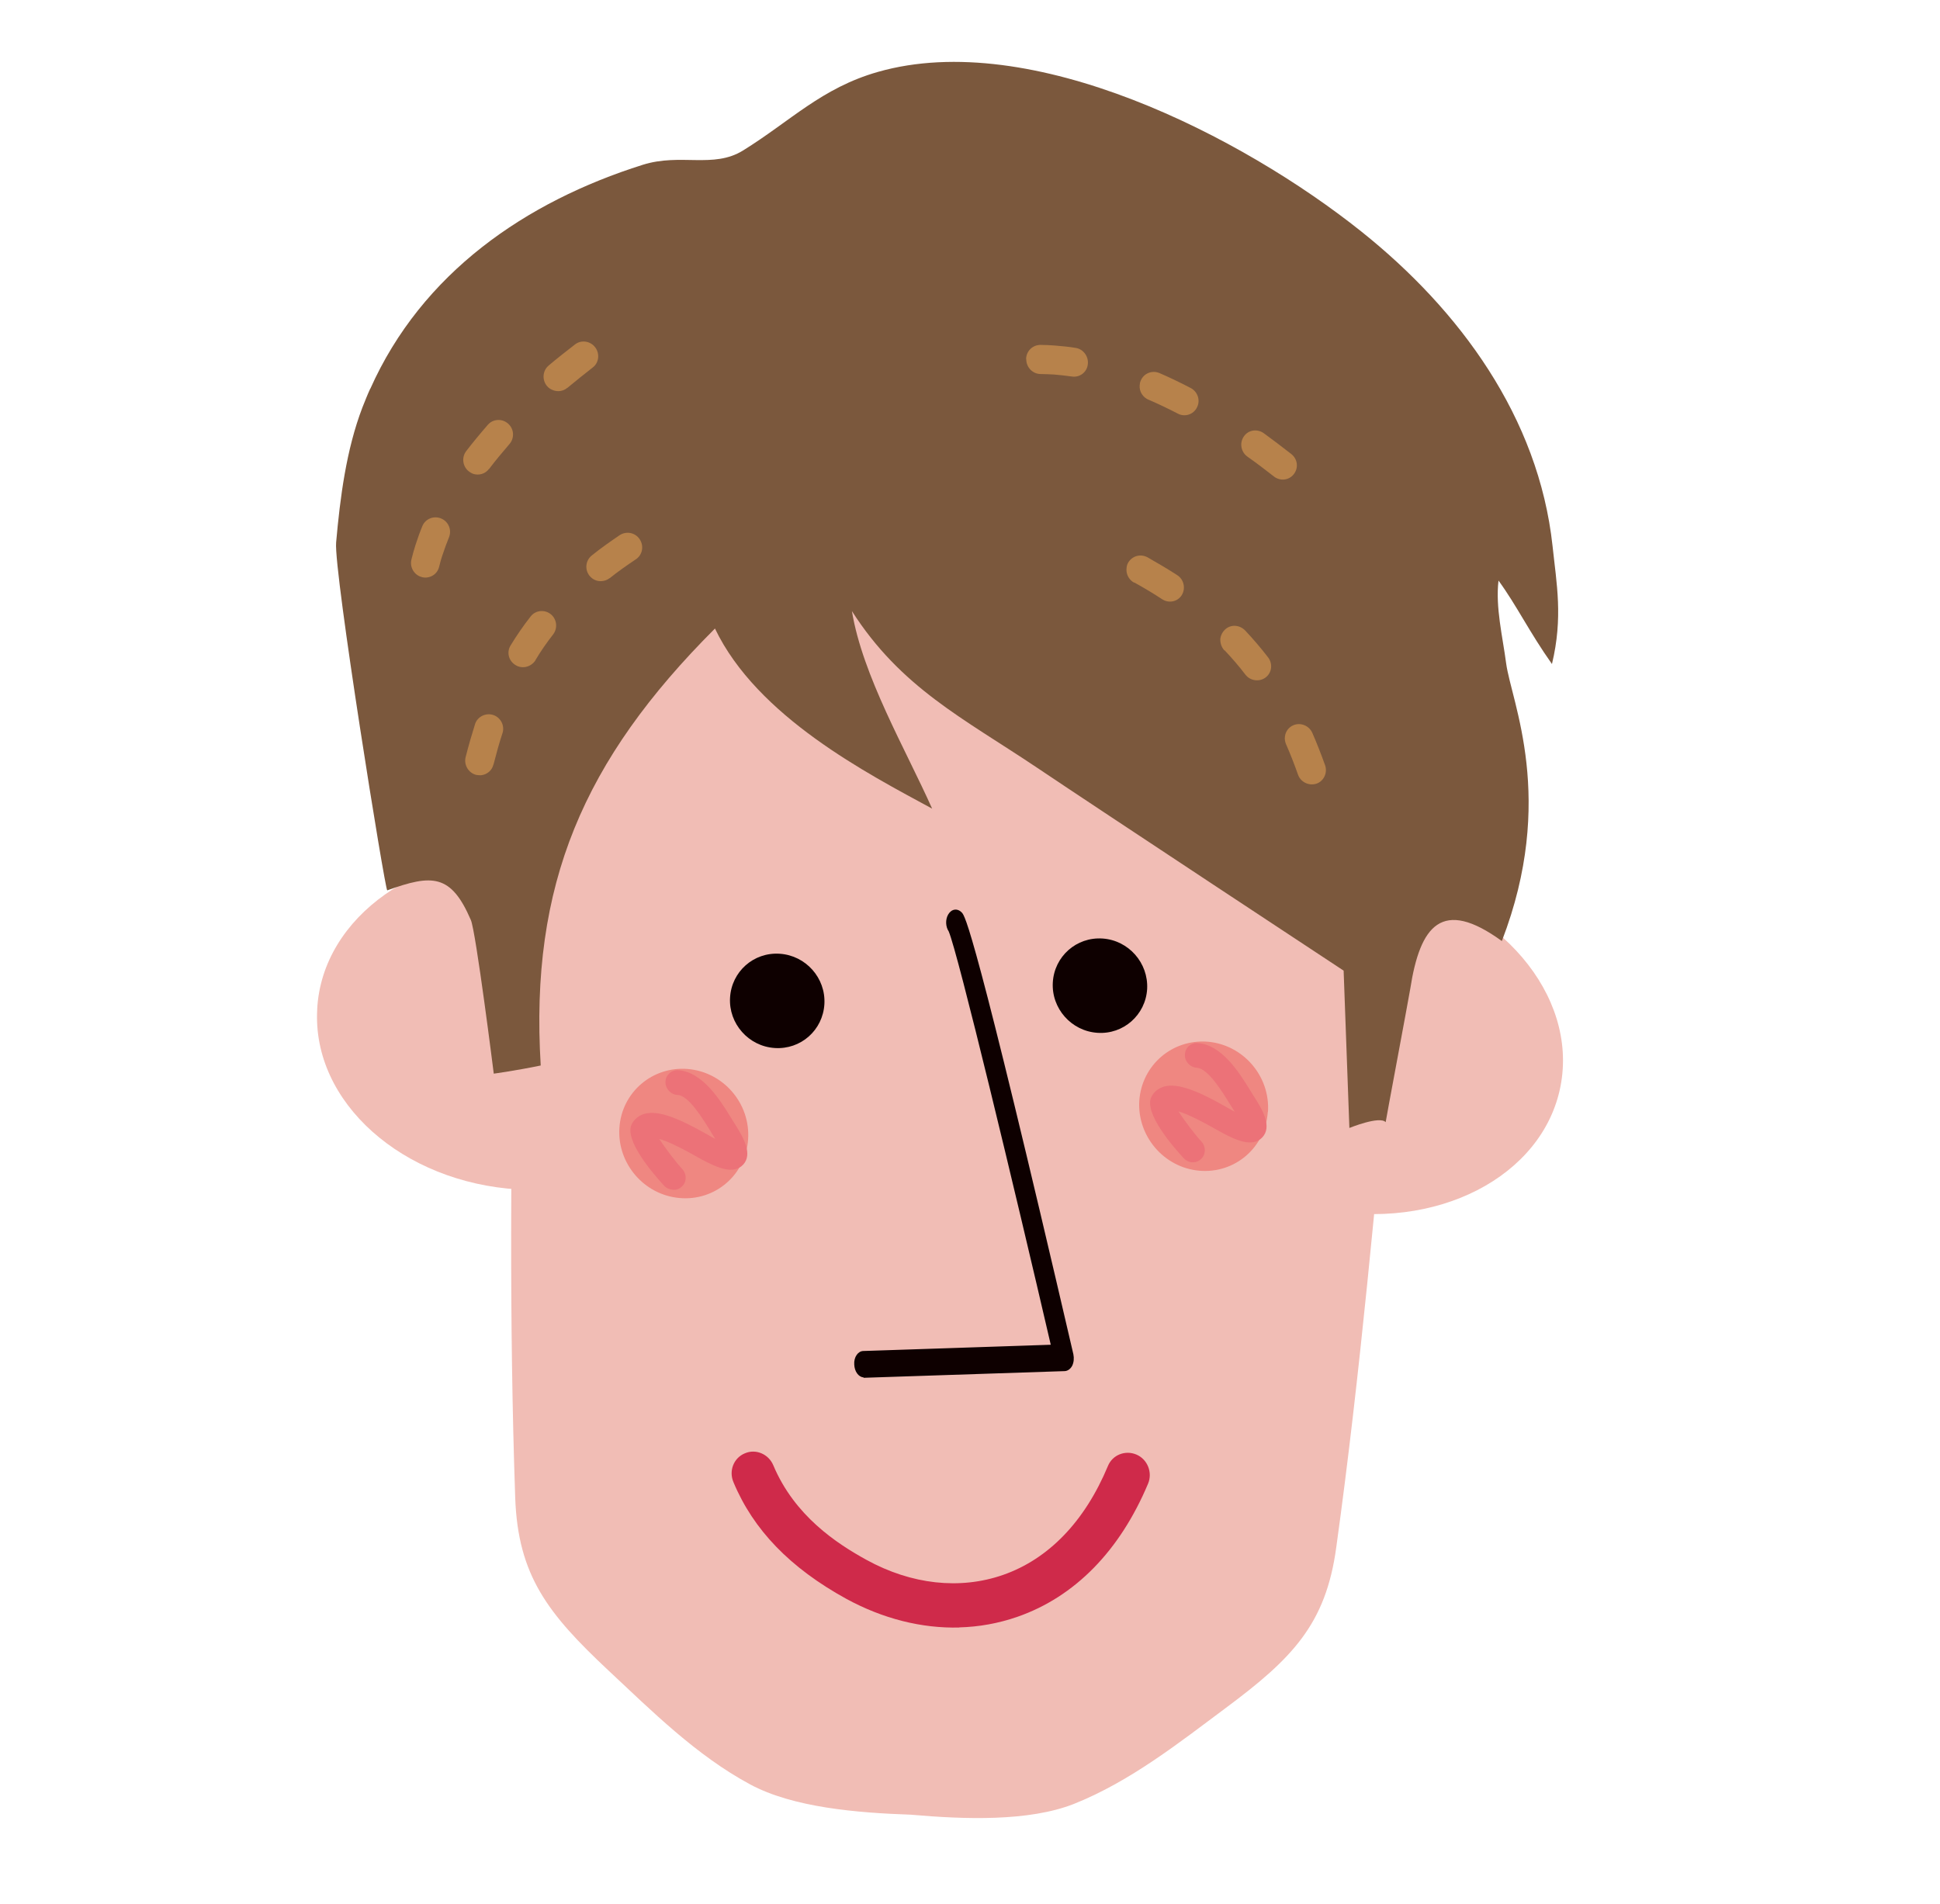 <svg width="54" height="53" viewBox="0 0 54 53" fill="none" xmlns="http://www.w3.org/2000/svg">
<path d="M15.368 14.682C15.828 13.909 16.509 13.213 17.518 12.625C20.19 11.086 24.294 10.958 27.327 11.868C30.436 11.328 34.501 11.942 36.996 13.794C37.942 14.495 38.549 15.272 38.928 16.095C39.648 17.66 39.552 19.413 39.381 21.217C38.925 26.056 38.551 30.901 38.057 35.739C37.808 38.188 37.533 40.639 37.195 43.076C36.905 45.22 35.966 46.174 34.123 47.546C32.831 48.508 31.461 49.596 29.89 50.221C28.636 50.714 26.85 50.652 25.355 50.52C23.858 50.469 22.073 50.321 20.877 49.675C19.38 48.87 18.13 47.621 16.94 46.509C15.249 44.924 14.418 43.863 14.341 41.697C14.256 39.232 14.226 36.767 14.228 34.303C14.23 29.44 14.351 24.575 14.39 19.713C14.403 17.9 14.488 16.149 15.362 14.678L15.368 14.682Z" fill="#F1BDB5"/>
<path d="M8.83 28.099C8.682 30.675 11.19 32.922 14.434 33.114C17.672 33.308 20.418 31.376 20.565 28.8C20.712 26.218 18.194 23.978 14.955 23.78C11.711 23.582 8.965 25.514 8.829 28.094L8.83 28.099Z" fill="#F1BDB5"/>
<path d="M31.895 27.911C31.399 30.441 33.586 33.012 36.778 33.654C39.965 34.296 42.948 32.765 43.438 30.236C43.927 27.702 41.736 25.132 38.549 24.494C35.363 23.852 32.379 25.383 31.895 27.916L31.895 27.911Z" fill="#F1BDB5"/>
<path d="M10.307 10.824C11.745 7.601 14.626 5.617 17.891 4.588C18.941 4.257 19.858 4.7 20.68 4.191C22 3.375 22.866 2.45 24.436 2.002C28.717 0.78 34.591 3.809 37.895 6.447C40.63 8.631 42.827 11.618 43.215 15.198C43.327 16.254 43.511 17.185 43.199 18.486C42.568 17.595 42.222 16.864 41.711 16.163C41.623 16.91 41.827 17.726 41.923 18.463C42.064 19.532 43.33 22.239 41.804 26.198C40.134 24.985 39.528 25.764 39.254 27.531C39.203 27.841 38.564 31.242 38.57 31.241C38.407 31.056 37.56 31.402 37.56 31.402L37.4 27.022C37.4 27.022 30.624 22.555 28.854 21.364C26.818 19.999 25.076 19.147 23.713 17.012C24.01 18.817 25.203 20.848 25.946 22.512C24.151 21.538 21.079 19.958 19.901 17.498C16.235 21.163 14.744 24.632 15.051 29.663C14.37 29.804 13.744 29.89 13.744 29.89C13.744 29.89 13.246 25.927 13.106 25.612C12.555 24.332 12.032 24.332 10.779 24.787C10.722 24.81 9.285 15.892 9.356 15.104C9.467 13.852 9.638 12.518 10.089 11.34C10.161 11.161 10.228 10.988 10.306 10.819L10.307 10.824Z" fill="#7B583D"/>
<path d="M20.824 31.715C20.758 32.707 19.907 33.442 18.914 33.352C17.927 33.266 17.175 32.389 17.241 31.397C17.306 30.406 18.165 29.675 19.151 29.761C20.138 29.847 20.889 30.719 20.824 31.715Z" fill="#EF8781"/>
<path d="M18.716 33.119C18.633 33.114 18.548 33.077 18.484 33.008C18.219 32.718 17.352 31.739 17.587 31.29C17.662 31.15 17.785 31.055 17.935 31.009C18.351 30.893 18.941 31.162 19.709 31.595C19.759 31.623 19.803 31.647 19.828 31.664C19.859 31.68 19.884 31.691 19.909 31.708C19.898 31.683 19.883 31.664 19.867 31.64C19.835 31.592 19.801 31.534 19.765 31.47C19.567 31.156 19.168 30.491 18.858 30.483C18.675 30.476 18.519 30.311 18.523 30.12C18.527 29.929 18.688 29.783 18.878 29.794C19.548 29.84 20.033 30.602 20.345 31.115L20.445 31.275C20.7 31.675 20.956 32.129 20.687 32.422C20.414 32.716 19.944 32.499 19.523 32.274C19.492 32.258 19.442 32.23 19.386 32.198C18.841 31.888 18.527 31.755 18.352 31.708C18.525 31.978 18.835 32.378 18.992 32.548C19.121 32.691 19.118 32.909 18.979 33.034C18.911 33.102 18.818 33.132 18.723 33.123L18.716 33.119Z" fill="#EC7278"/>
<path d="M35.289 30.957C35.223 31.948 34.37 32.678 33.384 32.592C32.397 32.506 31.651 31.628 31.712 30.643C31.783 29.65 32.631 28.921 33.621 29.001C34.608 29.087 35.36 29.964 35.294 30.956L35.289 30.957Z" fill="#EF8781"/>
<path d="M33.186 32.36C33.102 32.355 33.017 32.317 32.953 32.248C32.683 31.96 31.821 30.98 32.051 30.532C32.125 30.387 32.249 30.297 32.399 30.25C32.809 30.136 33.405 30.403 34.168 30.838C34.218 30.866 34.262 30.89 34.287 30.907C34.313 30.923 34.342 30.933 34.368 30.95C34.353 30.931 34.342 30.906 34.326 30.882C34.294 30.834 34.26 30.776 34.219 30.714C34.026 30.399 33.623 29.74 33.312 29.726C33.134 29.718 32.973 29.555 32.982 29.363C32.985 29.172 33.147 29.025 33.331 29.038C34 29.078 34.487 29.845 34.798 30.354L34.897 30.513C35.158 30.912 35.408 31.368 35.14 31.66C34.867 31.959 34.392 31.739 33.975 31.512C33.944 31.497 33.9 31.467 33.838 31.436C33.294 31.126 32.98 30.993 32.803 30.941C32.976 31.211 33.287 31.617 33.443 31.781C33.572 31.924 33.569 32.142 33.43 32.267C33.362 32.335 33.269 32.365 33.179 32.355L33.186 32.36Z" fill="#EC7278"/>
<path d="M13.739 21.276C13.818 20.968 13.898 20.676 13.987 20.41C14.055 20.199 13.936 19.972 13.727 19.904C13.518 19.837 13.287 19.954 13.223 20.159C13.132 20.447 13.043 20.756 12.96 21.081C12.909 21.295 13.038 21.515 13.251 21.572C13.302 21.582 13.345 21.582 13.389 21.583C13.555 21.564 13.695 21.453 13.735 21.282L13.739 21.276ZM14.9 18.384C15.05 18.132 15.218 17.889 15.398 17.66C15.53 17.485 15.501 17.232 15.327 17.096C15.154 16.961 14.901 16.989 14.769 17.164C14.57 17.416 14.384 17.688 14.215 17.964C14.095 18.153 14.156 18.398 14.349 18.515C14.426 18.565 14.515 18.582 14.601 18.572C14.719 18.559 14.831 18.493 14.905 18.383L14.9 18.384ZM16.974 16.094C17.198 15.914 17.444 15.742 17.702 15.569C17.884 15.447 17.93 15.197 17.806 15.013C17.686 14.828 17.436 14.776 17.248 14.899C16.976 15.084 16.715 15.268 16.476 15.461C16.301 15.598 16.27 15.847 16.405 16.024C16.494 16.137 16.626 16.192 16.76 16.177C16.835 16.169 16.904 16.145 16.968 16.095L16.974 16.094Z" fill="#B7824B"/>
<path d="M11.738 16.066C11.952 16.122 12.171 15.996 12.222 15.782C12.252 15.666 12.282 15.546 12.323 15.434C12.375 15.273 12.434 15.117 12.497 14.96C12.582 14.753 12.484 14.518 12.278 14.434C12.078 14.35 11.844 14.44 11.758 14.642C11.686 14.816 11.62 15 11.564 15.177C11.52 15.31 11.486 15.442 11.453 15.574C11.4 15.778 11.518 15.994 11.716 16.058C11.721 16.057 11.732 16.061 11.744 16.065L11.738 16.066ZM13.614 13.056C13.789 12.822 13.985 12.592 14.181 12.362C14.325 12.196 14.312 11.941 14.143 11.794C13.979 11.647 13.724 11.659 13.58 11.825C13.369 12.068 13.164 12.315 12.975 12.561C12.843 12.736 12.877 12.989 13.051 13.124C13.087 13.152 13.127 13.174 13.168 13.191C13.326 13.243 13.505 13.196 13.609 13.056L13.614 13.056ZM15.795 10.797C16.029 10.605 16.262 10.414 16.497 10.232C16.672 10.101 16.702 9.846 16.567 9.669C16.433 9.491 16.178 9.456 16.008 9.587C15.759 9.781 15.509 9.974 15.271 10.177C15.103 10.319 15.083 10.572 15.223 10.744C15.274 10.807 15.338 10.843 15.406 10.867C15.536 10.912 15.681 10.89 15.79 10.798L15.795 10.797Z" fill="#B7824B"/>
<path d="M31.57 16.214C31.849 16.369 32.106 16.522 32.348 16.682C32.536 16.805 32.781 16.751 32.895 16.567C33.009 16.378 32.953 16.128 32.765 16.01C32.512 15.846 32.232 15.68 31.941 15.515C31.743 15.409 31.506 15.478 31.398 15.672C31.376 15.712 31.364 15.756 31.359 15.804C31.335 15.967 31.414 16.135 31.565 16.22L31.57 16.214ZM34.085 18.102C34.29 18.319 34.485 18.543 34.664 18.779C34.799 18.957 35.054 18.992 35.229 18.86C35.404 18.729 35.434 18.474 35.294 18.297C35.095 18.037 34.881 17.788 34.658 17.551C34.497 17.387 34.246 17.378 34.09 17.535C34.022 17.601 33.987 17.68 33.97 17.762C33.956 17.881 33.993 18.01 34.08 18.107L34.085 18.102ZM35.798 20.721C35.917 20.99 36.026 21.272 36.13 21.565C36.204 21.776 36.434 21.884 36.644 21.817C36.848 21.747 36.957 21.515 36.884 21.304C36.771 20.991 36.654 20.689 36.529 20.404C36.44 20.2 36.2 20.104 35.998 20.191C35.869 20.248 35.784 20.364 35.767 20.5C35.754 20.57 35.768 20.649 35.798 20.721Z" fill="#B7824B"/>
<path d="M28.566 10.009C28.57 10.233 28.748 10.411 28.966 10.413C29.086 10.416 29.212 10.418 29.332 10.426C29.497 10.439 29.668 10.458 29.834 10.482C30.05 10.516 30.256 10.365 30.279 10.143C30.308 9.926 30.153 9.714 29.937 9.685C29.748 9.652 29.556 9.637 29.369 9.62C29.232 9.609 29.095 9.603 28.959 9.602C28.742 9.605 28.576 9.768 28.562 9.978C28.562 9.983 28.564 9.993 28.565 10.004L28.566 10.009ZM31.965 11.125C32.229 11.24 32.505 11.369 32.783 11.514C32.98 11.62 33.221 11.54 33.318 11.342C33.42 11.144 33.337 10.902 33.141 10.801C32.845 10.647 32.557 10.508 32.271 10.385C32.071 10.301 31.836 10.391 31.752 10.598C31.734 10.638 31.724 10.687 31.723 10.73C31.71 10.897 31.805 11.057 31.971 11.13L31.965 11.125ZM34.723 12.713C34.972 12.888 35.216 13.075 35.456 13.262C35.63 13.402 35.882 13.374 36.014 13.199C36.152 13.023 36.117 12.771 35.938 12.636C35.687 12.44 35.43 12.244 35.175 12.059C34.991 11.93 34.745 11.968 34.62 12.153C34.578 12.216 34.554 12.289 34.551 12.358C34.545 12.493 34.604 12.63 34.723 12.713Z" fill="#B7824B"/>
<path d="M31.931 27.531C31.889 28.255 31.27 28.803 30.547 28.753C29.82 28.705 29.263 28.074 29.305 27.35C29.347 26.627 29.961 26.08 30.689 26.128C31.416 26.177 31.968 26.808 31.931 27.531Z" fill="#0E0000"/>
<path d="M22.947 27.954C22.905 28.678 22.291 29.225 21.563 29.176C20.835 29.128 20.279 28.497 20.321 27.774C20.363 27.05 20.977 26.503 21.704 26.552C22.432 26.6 22.989 27.23 22.947 27.954Z" fill="#0E0000"/>
<path d="M26.696 45.306C27.25 45.292 27.792 45.194 28.317 45.012C29.917 44.456 31.172 43.174 31.957 41.303C32.086 40.995 31.943 40.628 31.634 40.495C31.325 40.363 30.967 40.5 30.839 40.813C30.196 42.357 29.185 43.406 27.914 43.847C26.72 44.261 25.371 44.115 24.117 43.425C23.288 42.969 22.118 42.202 21.525 40.793C21.393 40.478 21.036 40.328 20.733 40.46C20.423 40.587 20.282 40.946 20.415 41.261C20.968 42.591 21.996 43.652 23.554 44.509C24.576 45.067 25.659 45.337 26.707 45.309L26.696 45.306Z" fill="#CF2A4A"/>
<path d="M24.035 38.347C23.894 38.332 23.785 38.18 23.778 37.986C23.763 37.784 23.882 37.613 24.03 37.611L29.248 37.437C28.241 33.093 26.663 26.522 26.407 25.929C26.32 25.8 26.311 25.601 26.392 25.46C26.485 25.3 26.652 25.278 26.772 25.405C26.858 25.496 27.107 25.766 29.877 37.7C29.9 37.81 29.891 37.925 29.845 38.021C29.797 38.112 29.72 38.166 29.639 38.171L24.07 38.356C24.07 38.356 24.054 38.359 24.043 38.356L24.035 38.347Z" fill="#0E0000"/>
</svg>
